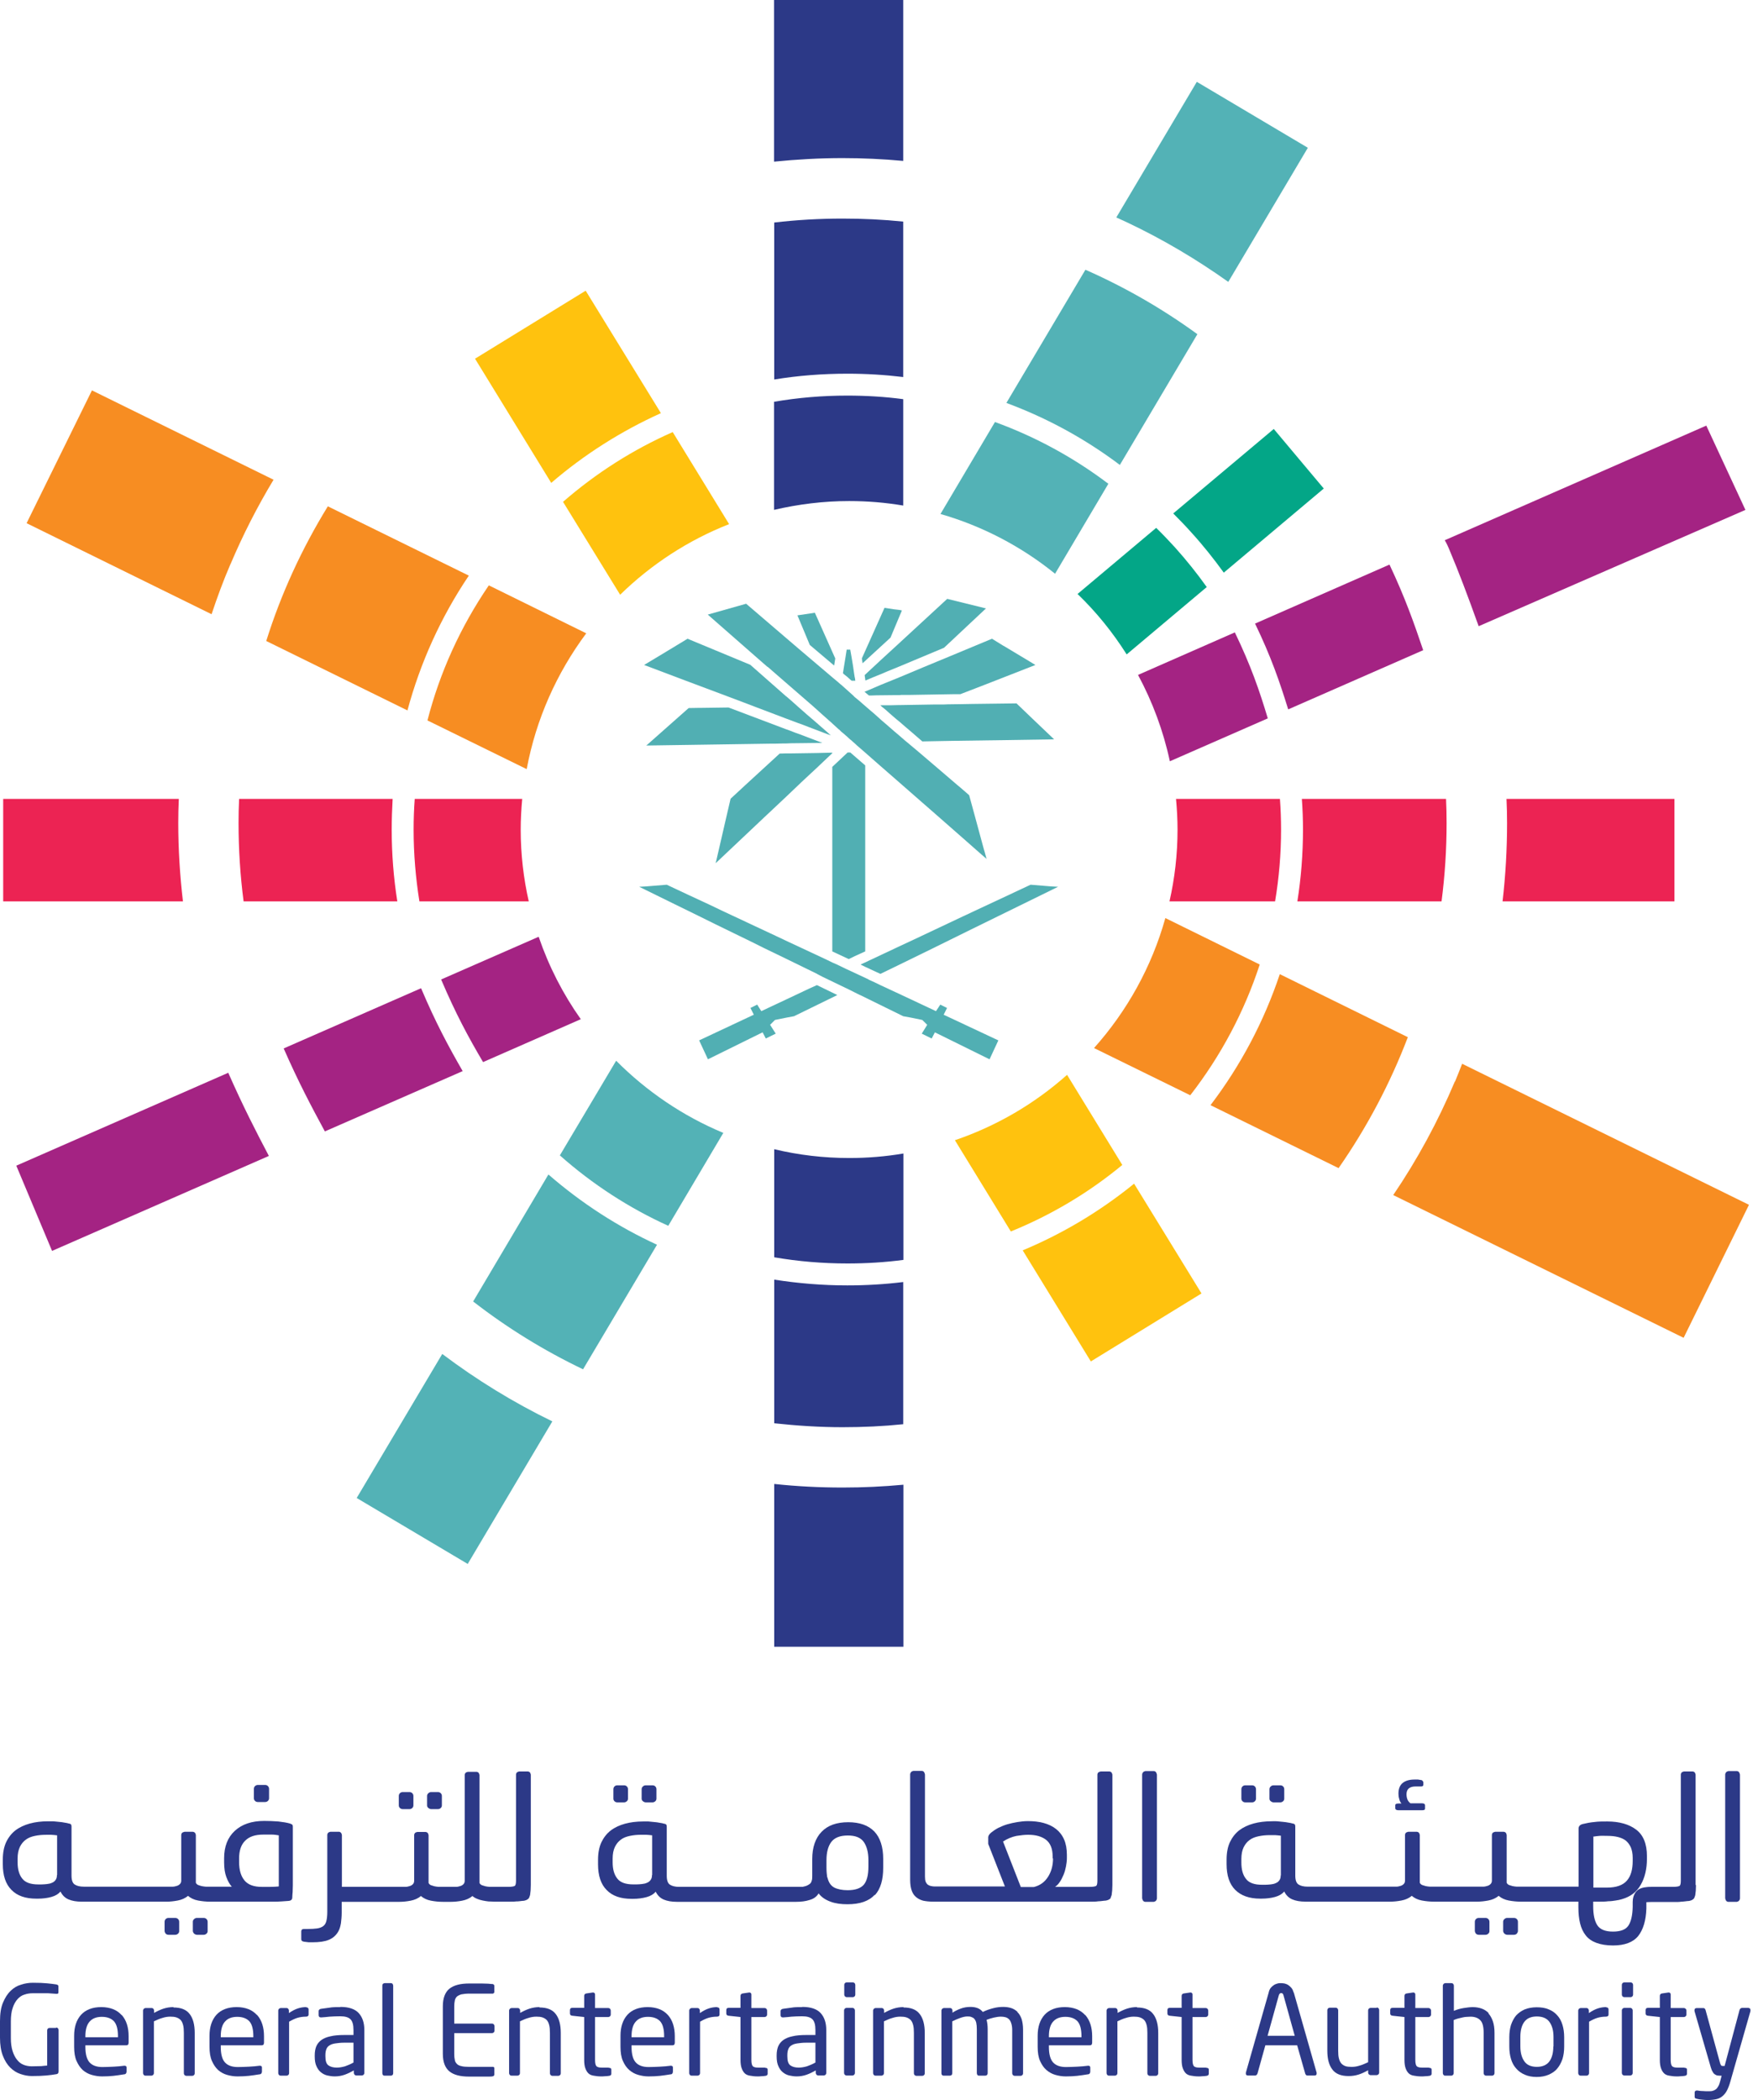 <svg width="134" height="160" viewBox="0 0 134 160" fill="none" xmlns="http://www.w3.org/2000/svg">
<g id="Group">
<g id="Group_2">
<path id="Vector" d="M76.097 79.266L71.929 77.311L72.186 76.797L71.672 76.54L71.344 77.039L68.547 75.726L67.106 75.056L66.663 74.841L66.221 74.642L66.192 74.613L64.694 73.914L64.565 73.857L64.237 73.7L63.795 73.486L63.438 73.329L62.91 73.072L59.913 71.673L59.128 71.302L58.7 71.102L55.075 69.404L54.061 68.919L52.491 68.191L51.093 67.534L50.822 67.406L49.252 67.534L48.724 67.563L51.193 68.776L53.176 69.747L54.532 70.417L57.287 71.759L58.172 72.201L59.913 73.043L62.282 74.199L62.296 74.214L62.71 74.428L63.152 74.642L64.694 75.384L65.122 75.598L65.55 75.812H65.564L68.79 77.396L68.847 77.425L69.475 77.539L70.302 77.71L70.674 78.081L70.26 78.752L71.016 79.123L71.259 78.652L75.426 80.707L76.097 79.266Z" fill="#51AFB3"/>
<path id="Vector_2" d="M66.15 50.164L67.877 48.58L68.547 46.981L68.747 46.51L68.547 46.468L68.162 46.425L67.42 46.311L65.693 50.164L65.75 50.535L66.15 50.164Z" fill="#51AFB3"/>
<path id="Vector_3" d="M65.165 72.842L65.95 72.486V69.788V67.762V67.533V67.419V66.049V63.366V62.081V60.155V59.213V58.314L64.809 57.329H64.609L63.439 58.428V58.927V61.553V62.081V64.522V67.276V67.533V68.561V68.918V69.845V72.086V72.486L64.695 73.071L65.165 72.842Z" fill="#51AFB3"/>
<path id="Vector_4" d="M58.257 62.267L58.456 62.081L59.912 60.712L61.082 59.598L62.367 58.4L63.437 57.386V57.343L62.281 57.372L60.326 57.401H59.912L59.427 57.415L56.83 59.798L55.688 60.854L55.402 62.081L54.589 65.607L54.546 65.764L54.674 65.65L58.257 62.267Z" fill="#51AFB3"/>
<path id="Vector_5" d="M68.518 49.023L67.833 49.651L67.148 50.279L65.906 51.435L65.963 51.849L66.606 51.578L67.105 51.378L67.605 51.164L68.547 50.779L71.957 49.352L75.154 46.355L72.2 45.627L68.547 48.995L68.518 49.023Z" fill="#51AFB3"/>
<path id="Vector_6" d="M71.388 50.42L70.388 50.834L68.547 51.605L67.177 52.162L66.678 52.376L66.178 52.59L65.893 52.704L66.064 52.847L66.235 52.989H66.421L66.835 52.975L68.134 52.961H68.547L68.704 52.947H69.261L72.715 52.889H73.2L74.827 52.262L78.923 50.663L76.597 49.264L76.468 49.193L75.612 48.665L72.386 50.007L71.388 50.42Z" fill="#51AFB3"/>
<path id="Vector_7" d="M63.581 50.708L63.666 50.166L62.111 46.684L60.783 46.883L61.725 49.138L63.581 50.708Z" fill="#51AFB3"/>
<path id="Vector_8" d="M77.481 53.59L74.084 53.633L73.342 53.647L72.257 53.662L71.886 53.676H71.158L68.547 53.719H68.447L67.876 53.733H67.305H67.105L67.205 53.833L67.505 54.075L67.79 54.332L68.318 54.789L68.547 54.975L68.647 55.06L68.975 55.346L69.56 55.845L70.302 56.487L72.571 56.445L76.596 56.388L80.349 56.33L78.522 54.589L77.481 53.59Z" fill="#51AFB3"/>
<path id="Vector_9" d="M58.813 56.658H59.127L59.698 56.644H59.912L60.269 56.629L62.681 56.601L60.997 55.959L60.597 55.816L60.197 55.659L59.912 55.559L55.531 53.903L53.433 53.932H53.276L52.491 53.946L49.265 56.801L55.045 56.715L58.813 56.658Z" fill="#51AFB3"/>
<path id="Vector_10" d="M55.66 53.132L56.645 53.503L57.616 53.874L59.913 54.745L60.827 55.087L61.226 55.23L61.626 55.387L63.053 55.929L63.324 56.029L63.11 55.83L62.097 54.945L61.812 54.702L61.512 54.445L60.813 53.831L60.384 53.446L59.956 53.075L59.913 53.047L57.188 50.649L52.407 48.665L50.922 49.564L49.096 50.663L52.235 51.848L55.66 53.132Z" fill="#51AFB3"/>
<path id="Vector_11" d="M64.608 51.591L64.636 51.62L64.793 51.762L64.893 51.848L64.922 51.862H64.936H65.193L65.165 51.648L65.15 51.605L65.122 51.434L65.079 51.149L65.022 50.749L64.908 50.064L64.808 49.493H64.537L64.451 50.05L64.337 50.749L64.251 51.291L64.323 51.363L64.608 51.591Z" fill="#51AFB3"/>
<path id="Vector_12" d="M58.486 50.779L59.385 51.563L59.913 52.02L61.098 53.048L61.526 53.419L61.954 53.79L62.082 53.904L62.368 54.161L62.653 54.418L63.424 55.103L63.453 55.131L63.938 55.574C63.938 55.574 63.938 55.574 63.952 55.574L64.138 55.759L64.28 55.873L64.609 56.159L64.666 56.216L64.808 56.344L64.851 56.373L64.965 56.473L64.994 56.501L65.079 56.573L65.251 56.73L65.308 56.787L65.508 56.958L65.936 57.329L66.992 58.257L68.547 59.613L70.146 61.011L70.474 61.297L70.931 61.696L71.388 62.096L73.357 63.823L74.799 65.093L75.198 65.436L75.07 64.965L74.97 64.622L74.285 62.096L73.871 60.583L73.229 60.026L72.957 59.798L71.473 58.528L70.017 57.286L69.575 56.915L69.133 56.544L68.976 56.416L68.533 56.031L68.162 55.717L67.834 55.431L67.506 55.146L67.22 54.903L66.935 54.646L66.649 54.389L66.364 54.147L66.064 53.89L65.95 53.79L65.75 53.618L65.508 53.404L65.351 53.276L65.108 53.076L65.079 53.033L64.794 52.777L64.666 52.662L64.509 52.52L64.38 52.406L64.252 52.291L64.109 52.163L64.066 52.134L63.838 51.934L63.495 51.649L62.453 50.764L61.797 50.208L61.141 49.651L60.855 49.408L59.956 48.638L56.873 45.998L53.948 46.825L57.63 50.051L58.529 50.836L58.486 50.779Z" fill="#51AFB3"/>
<path id="Vector_13" d="M62.267 75.054L61.697 75.311L59.913 76.153L58.029 77.038L57.715 76.539L57.201 76.796L57.458 77.309L53.291 79.265L53.961 80.706L58.129 78.651L58.371 79.122L59.128 78.751L58.7 78.08L59.071 77.709L59.913 77.538L60.526 77.424L60.583 77.395L63.823 75.811L62.267 75.054Z" fill="#51AFB3"/>
<path id="Vector_14" d="M67.106 74.199L68.547 73.5L71.031 72.287L74.013 70.817L80.65 67.563L80.122 67.534L78.552 67.406L78.281 67.534L73.428 69.804L69.618 71.602L68.547 72.101L65.936 73.329L65.593 73.486L65.936 73.657L67.106 74.199Z" fill="#51AFB3"/>
<path id="Vector_15" d="M39.819 60.87H31.612C31.555 61.641 31.527 62.426 31.527 63.211C31.527 65.066 31.684 66.893 31.969 68.677H40.304C39.904 66.921 39.69 65.08 39.69 63.211C39.69 62.426 39.733 61.641 39.804 60.87" fill="#EC2353"/>
<path id="Vector_16" d="M99.317 63.211C99.317 65.052 99.175 66.878 98.889 68.677H109.879C110.135 66.707 110.264 64.709 110.264 62.697C110.264 62.083 110.25 61.469 110.221 60.87H99.232C99.289 61.641 99.317 62.426 99.317 63.211Z" fill="#EC2353"/>
<path id="Vector_17" d="M18.225 60.87C18.197 61.484 18.183 62.083 18.183 62.697C18.183 64.709 18.311 66.707 18.568 68.677H30.285C30 66.878 29.857 65.052 29.857 63.211C29.857 62.426 29.885 61.641 29.928 60.87H18.225Z" fill="#EC2353"/>
<path id="Vector_18" d="M89.141 68.677H97.19C97.49 66.893 97.647 65.066 97.647 63.211C97.647 62.426 97.618 61.641 97.561 60.87H89.64C89.712 61.641 89.755 62.426 89.755 63.211C89.755 65.094 89.54 66.921 89.141 68.677Z" fill="#EC2353"/>
<path id="Vector_19" d="M127.632 68.677V60.87H114.83C114.858 61.484 114.873 62.083 114.873 62.697C114.873 64.709 114.759 66.693 114.53 68.677H127.646H127.632Z" fill="#EC2353"/>
<path id="Vector_20" d="M13.587 62.697C13.587 62.083 13.601 61.469 13.63 60.87H0.243V68.677H13.944C13.715 66.707 13.587 64.709 13.587 62.697Z" fill="#EC2353"/>
<path id="Vector_21" d="M31.055 54.132C32.04 50.478 33.609 47.01 35.736 43.856L24.989 38.576C23.006 41.801 21.422 45.241 20.294 48.837L31.041 54.118L31.055 54.132Z" fill="#F78D22"/>
<path id="Vector_22" d="M37.249 44.613C35.108 47.753 33.524 51.221 32.582 54.889L40.146 58.599C40.86 54.775 42.444 51.264 44.685 48.252L37.263 44.599L37.249 44.613Z" fill="#F78D22"/>
<path id="Vector_23" d="M97.548 74.226C96.35 77.808 94.58 81.162 92.268 84.202L102.03 88.998C104.199 85.886 105.969 82.532 107.31 79.022L97.563 74.226H97.548Z" fill="#F78D22"/>
<path id="Vector_24" d="M110.891 82.403C109.607 85.442 108.037 88.34 106.196 91.051L128.331 101.926L133.312 91.793L111.448 81.047C111.277 81.503 111.091 81.946 110.906 82.403" fill="#F78D22"/>
<path id="Vector_25" d="M17.569 42.987C18.511 40.761 19.61 38.606 20.851 36.55L7.008 29.743L2.027 39.861L16.127 46.797C16.555 45.513 17.026 44.229 17.569 42.973" fill="#F78D22"/>
<path id="Vector_26" d="M90.725 83.447C93.066 80.436 94.85 77.067 96.02 73.485L88.827 69.946C87.785 73.671 85.901 77.039 83.39 79.85L90.725 83.447Z" fill="#F78D22"/>
<path id="Vector_27" d="M77.953 95.263L83.147 103.726L91.582 98.546L86.444 90.182C83.847 92.294 80.993 93.993 77.953 95.263Z" fill="#FFC20E"/>
<path id="Vector_28" d="M77.054 93.822C80.108 92.581 82.976 90.882 85.545 88.756L81.335 81.891C78.866 84.089 75.969 85.787 72.786 86.872L77.039 93.808L77.054 93.822Z" fill="#FFC20E"/>
<path id="Vector_29" d="M50.38 31.482L44.642 22.148L36.208 27.329L42.016 36.791C44.557 34.607 47.368 32.837 50.365 31.482" fill="#FFC20E"/>
<path id="Vector_30" d="M51.265 32.925C48.253 34.253 45.442 36.037 42.916 38.234L47.269 45.313C49.638 43.001 52.449 41.16 55.575 39.933L51.279 32.925H51.265Z" fill="#FFC20E"/>
<path id="Vector_31" d="M59.013 113.076V125.464H68.86V113.119C67.333 113.261 65.792 113.333 64.236 113.333C62.481 113.333 60.74 113.247 59.027 113.062" fill="#2C3987"/>
<path id="Vector_32" d="M68.847 38.518V30.412C67.448 30.226 66.021 30.14 64.58 30.14C62.696 30.14 60.826 30.297 58.999 30.611V38.846C60.84 38.418 62.753 38.175 64.722 38.175C66.121 38.175 67.505 38.289 68.847 38.518Z" fill="#2C3987"/>
<path id="Vector_33" d="M59.014 97.491V108.437C60.741 108.623 62.468 108.737 64.223 108.737C65.778 108.737 67.32 108.666 68.847 108.509V97.676C67.448 97.848 66.021 97.933 64.58 97.933C62.696 97.933 60.826 97.776 58.999 97.491" fill="#2C3987"/>
<path id="Vector_34" d="M59.013 87.556V95.791C60.84 96.105 62.709 96.262 64.593 96.262C66.034 96.262 67.447 96.176 68.86 95.99V87.884C67.519 88.112 66.149 88.227 64.736 88.227C62.766 88.227 60.854 87.998 59.013 87.556Z" fill="#2C3987"/>
<path id="Vector_35" d="M68.846 28.728V16.883C67.319 16.726 65.778 16.654 64.222 16.654C62.467 16.654 60.725 16.754 59.013 16.954V28.914C60.84 28.614 62.709 28.471 64.593 28.471C66.034 28.471 67.447 28.557 68.86 28.728" fill="#2C3987"/>
<path id="Vector_36" d="M68.847 12.259V0H58.999V12.316C60.726 12.145 62.468 12.045 64.209 12.045C65.764 12.045 67.306 12.117 68.833 12.259" fill="#2C3987"/>
<path id="Vector_37" d="M84.488 36.863C81.848 34.864 78.936 33.28 75.839 32.153L71.686 39.16C74.912 40.088 77.88 41.658 80.421 43.713L84.488 36.848V36.863Z" fill="#53B2B6"/>
<path id="Vector_38" d="M46.97 80.806L42.674 88.027C45.171 90.239 47.954 92.037 50.937 93.393L55.133 86.314C52.05 85.03 49.282 83.146 46.955 80.806" fill="#53B2B6"/>
<path id="Vector_39" d="M36.065 99.158C38.676 101.185 41.488 102.912 44.442 104.325L50.079 94.834C47.097 93.464 44.314 91.665 41.802 89.482L36.065 99.158Z" fill="#53B2B6"/>
<path id="Vector_40" d="M93.623 21.477L99.688 11.259L91.225 6.235L85.088 16.568C85.374 16.696 85.645 16.825 85.93 16.953C88.642 18.238 91.196 19.751 93.623 21.477Z" fill="#53B2B6"/>
<path id="Vector_41" d="M27.188 114.13L35.651 119.154L42.101 108.293C39.133 106.852 36.321 105.125 33.71 103.156L27.188 114.13Z" fill="#53B2B6"/>
<path id="Vector_42" d="M91.268 25.461C88.599 23.52 85.745 21.879 82.733 20.552L76.71 30.699C79.793 31.84 82.705 33.425 85.359 35.423L91.268 25.461Z" fill="#53B2B6"/>
<path id="Vector_43" d="M85.888 49.851L91.982 44.727C91.24 43.685 90.44 42.686 89.57 41.716C89.099 41.202 88.628 40.703 88.128 40.217L82.134 45.255C83.561 46.625 84.817 48.181 85.873 49.851" fill="#03A687"/>
<path id="Vector_44" d="M89.427 39.119C89.898 39.59 90.369 40.075 90.826 40.589C91.711 41.559 92.524 42.587 93.281 43.629L100.902 37.221L97.091 32.682L89.427 39.119Z" fill="#03A687"/>
<path id="Vector_45" d="M98.19 54.047L108.48 49.537C107.766 47.425 107.095 45.527 105.911 43.015L95.664 47.51C96.877 50.022 97.533 51.92 98.19 54.047Z" fill="#A42383"/>
<path id="Vector_46" d="M33.624 74.625C34.737 77.237 35.693 79.007 36.821 80.919L44.27 77.651C42.914 75.739 41.83 73.626 41.059 71.371L33.624 74.625Z" fill="#A42383"/>
<path id="Vector_47" d="M96.635 54.732C95.992 52.591 95.336 50.693 94.123 48.181L86.744 51.421C87.843 53.462 88.671 55.674 89.17 58L96.635 54.732Z" fill="#A42383"/>
<path id="Vector_48" d="M1.242 88.811L3.968 95.305L20.494 88.069C19.467 86.114 18.554 84.344 17.398 81.733L1.242 88.811Z" fill="#A42383"/>
<path id="Vector_49" d="M112.704 47.712L133.041 38.849L130.059 32.427L110.121 41.161C110.207 41.275 110.392 41.661 110.549 42.06C111.163 43.516 111.834 45.271 112.704 47.698" fill="#A42383"/>
<path id="Vector_50" d="M32.084 75.297L21.623 79.879C22.764 82.476 23.706 84.246 24.762 86.201L35.266 81.606C34.167 79.693 33.211 77.924 32.098 75.297" fill="#A42383"/>
</g>
<g id="Group_3">
<path id="Vector_51" d="M4.267 154.504H3.768C3.768 154.504 3.682 154.518 3.639 154.561C3.611 154.603 3.596 154.646 3.596 154.689V157.372C3.482 157.372 3.325 157.401 3.14 157.415C2.94 157.415 2.712 157.429 2.412 157.429C2.198 157.429 1.984 157.386 1.798 157.315C1.613 157.244 1.441 157.115 1.299 156.93C1.156 156.758 1.042 156.53 0.956 156.259C0.871 155.988 0.828 155.66 0.828 155.274V154.018C0.828 153.604 0.871 153.248 0.97 152.976C1.056 152.705 1.185 152.477 1.342 152.306C1.499 152.134 1.67 152.02 1.87 151.963C2.069 151.892 2.283 151.863 2.498 151.863C2.697 151.863 2.883 151.863 3.04 151.863C3.197 151.863 3.354 151.863 3.482 151.863C3.625 151.863 3.753 151.863 3.882 151.878C4.01 151.892 4.139 151.892 4.282 151.906H4.324C4.41 151.906 4.453 151.878 4.453 151.806V151.335C4.453 151.335 4.438 151.25 4.41 151.235C4.381 151.221 4.339 151.207 4.296 151.192C4.11 151.164 3.882 151.135 3.596 151.107C3.311 151.078 2.954 151.064 2.512 151.064C2.212 151.064 1.912 151.107 1.613 151.207C1.313 151.292 1.042 151.449 0.813 151.678C0.571 151.906 0.385 152.206 0.228 152.577C0.071 152.948 0 153.419 0 153.99V155.246C0 155.788 0.071 156.245 0.214 156.616C0.357 156.987 0.542 157.287 0.771 157.515C0.999 157.743 1.256 157.914 1.556 158.014C1.841 158.114 2.141 158.171 2.426 158.171C2.869 158.171 3.24 158.157 3.525 158.129C3.811 158.1 4.067 158.071 4.296 158.029C4.41 158.014 4.467 157.943 4.467 157.815V154.661C4.467 154.661 4.453 154.561 4.41 154.532C4.381 154.489 4.339 154.475 4.282 154.475" fill="#2C3987"/>
<path id="Vector_52" d="M9.262 153.517C9.091 153.332 8.877 153.175 8.62 153.075C8.363 152.975 8.063 152.918 7.721 152.918C7.05 152.918 6.536 153.118 6.179 153.503C5.823 153.903 5.651 154.431 5.651 155.102V155.944C5.651 156.386 5.708 156.743 5.837 157.028C5.965 157.314 6.122 157.542 6.308 157.713C6.508 157.885 6.736 158.013 6.993 158.084C7.25 158.156 7.507 158.199 7.778 158.199C8.092 158.199 8.391 158.184 8.648 158.156C8.92 158.127 9.176 158.084 9.448 158.042C9.519 158.042 9.576 158.013 9.605 157.97C9.633 157.927 9.647 157.885 9.647 157.827V157.514C9.647 157.514 9.633 157.428 9.605 157.414C9.576 157.399 9.533 157.385 9.505 157.385H9.462C9.248 157.414 8.977 157.442 8.677 157.456C8.363 157.471 8.077 157.485 7.806 157.485C7.378 157.485 7.05 157.371 6.836 157.142C6.622 156.914 6.508 156.514 6.508 155.958V155.829H9.633C9.747 155.829 9.804 155.758 9.804 155.63V155.13C9.804 154.802 9.762 154.502 9.676 154.231C9.59 153.96 9.462 153.731 9.291 153.532M8.991 155.216H6.508V155.13C6.508 154.631 6.622 154.245 6.836 154.017C7.05 153.774 7.364 153.66 7.764 153.66C8.163 153.66 8.477 153.774 8.691 154.003C8.891 154.231 8.991 154.602 8.991 155.144V155.23V155.216Z" fill="#2C3987"/>
<path id="Vector_53" d="M13.229 152.918C12.944 152.918 12.701 152.961 12.473 153.032C12.245 153.104 12.002 153.218 11.745 153.36V153.175C11.745 153.175 11.731 153.075 11.688 153.046C11.659 153.004 11.617 152.989 11.559 152.989H11.089C11.089 152.989 11.003 153.004 10.96 153.046C10.932 153.089 10.903 153.132 10.903 153.175V157.956C10.903 157.956 10.917 158.056 10.96 158.084C10.989 158.127 11.031 158.141 11.089 158.141H11.545C11.545 158.141 11.645 158.127 11.674 158.084C11.716 158.042 11.731 157.999 11.731 157.956V154.003C11.945 153.903 12.159 153.803 12.373 153.746C12.587 153.674 12.787 153.646 12.987 153.646C13.158 153.646 13.315 153.66 13.443 153.703C13.572 153.746 13.686 153.817 13.772 153.903C13.857 154.003 13.914 154.117 13.957 154.288C14 154.445 14.014 154.645 14.014 154.887V157.97C14.014 157.97 14.028 158.07 14.071 158.099C14.114 158.141 14.157 158.156 14.2 158.156H14.656C14.656 158.156 14.756 158.141 14.785 158.099C14.828 158.056 14.842 158.013 14.842 157.97V154.887C14.842 154.26 14.714 153.774 14.457 153.446C14.2 153.104 13.786 152.947 13.215 152.947" fill="#2C3987"/>
<path id="Vector_54" d="M19.581 153.517C19.41 153.332 19.196 153.175 18.939 153.075C18.682 152.975 18.382 152.918 18.04 152.918C17.369 152.918 16.855 153.118 16.498 153.503C16.142 153.903 15.97 154.431 15.97 155.102V155.944C15.97 156.386 16.027 156.743 16.156 157.028C16.284 157.314 16.441 157.542 16.627 157.713C16.827 157.885 17.055 158.013 17.312 158.084C17.569 158.156 17.826 158.199 18.097 158.199C18.411 158.199 18.711 158.184 18.967 158.156C19.239 158.127 19.495 158.084 19.767 158.042C19.838 158.042 19.895 158.013 19.924 157.97C19.952 157.927 19.966 157.885 19.966 157.827V157.514C19.966 157.514 19.952 157.428 19.924 157.414C19.895 157.399 19.852 157.385 19.824 157.385H19.781C19.567 157.414 19.296 157.442 18.996 157.456C18.682 157.471 18.397 157.485 18.125 157.485C17.697 157.485 17.369 157.371 17.155 157.142C16.941 156.914 16.827 156.514 16.827 155.958V155.829H19.952C20.066 155.829 20.123 155.758 20.123 155.63V155.13C20.123 154.802 20.081 154.502 19.995 154.231C19.909 153.96 19.781 153.731 19.61 153.532M19.31 155.216H16.827V155.13C16.827 154.631 16.941 154.245 17.155 154.017C17.369 153.774 17.683 153.66 18.083 153.66C18.482 153.66 18.796 153.774 19.01 154.003C19.21 154.231 19.31 154.602 19.31 155.144V155.23V155.216Z" fill="#2C3987"/>
<path id="Vector_55" d="M23.349 152.918C23.135 152.918 22.921 152.947 22.707 153.018C22.493 153.089 22.265 153.203 22.022 153.375V153.175C22.022 153.175 22.008 153.075 21.965 153.046C21.937 153.004 21.894 152.989 21.837 152.989H21.394C21.394 152.989 21.309 153.004 21.266 153.046C21.237 153.089 21.209 153.132 21.209 153.175V157.956C21.209 157.956 21.223 158.056 21.266 158.084C21.294 158.127 21.337 158.141 21.394 158.141H21.851C21.851 158.141 21.951 158.127 21.979 158.084C22.022 158.042 22.036 157.999 22.036 157.956V154.031C22.279 153.889 22.493 153.789 22.693 153.731C22.893 153.674 23.107 153.646 23.321 153.646C23.449 153.646 23.521 153.589 23.521 153.489V153.104C23.521 152.989 23.449 152.932 23.321 152.932" fill="#2C3987"/>
<path id="Vector_56" d="M25.945 152.918C25.631 152.918 25.345 152.918 25.117 152.961C24.889 152.989 24.675 153.018 24.489 153.046C24.361 153.061 24.289 153.132 24.289 153.218V153.546C24.289 153.546 24.303 153.646 24.346 153.674C24.375 153.689 24.418 153.703 24.461 153.703H24.503C24.689 153.689 24.903 153.674 25.131 153.646C25.36 153.631 25.631 153.617 25.93 153.617C26.302 153.617 26.558 153.689 26.715 153.846C26.872 154.003 26.944 154.274 26.944 154.673V155.044H26.244C25.831 155.044 25.474 155.073 25.188 155.144C24.903 155.201 24.675 155.301 24.489 155.43C24.318 155.558 24.189 155.715 24.104 155.915C24.032 156.1 23.99 156.329 23.99 156.571V156.686C23.99 156.985 24.032 157.228 24.118 157.413C24.204 157.613 24.318 157.77 24.461 157.884C24.603 157.999 24.76 158.084 24.946 158.127C25.131 158.17 25.317 158.198 25.517 158.198C25.773 158.198 26.03 158.156 26.273 158.07C26.516 157.984 26.744 157.87 26.972 157.742V157.942C26.972 157.942 26.987 158.041 27.029 158.07C27.072 158.113 27.115 158.127 27.158 158.127H27.586C27.586 158.127 27.686 158.113 27.715 158.07C27.757 158.027 27.772 157.984 27.772 157.942V154.673C27.772 154.117 27.629 153.689 27.343 153.375C27.058 153.061 26.587 152.904 25.945 152.904M26.944 157.142C26.715 157.271 26.501 157.356 26.302 157.428C26.102 157.485 25.888 157.528 25.674 157.528C25.402 157.528 25.188 157.471 25.031 157.356C24.874 157.242 24.803 157.014 24.803 156.671V156.557C24.803 156.386 24.832 156.243 24.874 156.129C24.917 156.015 24.989 155.915 25.103 155.844C25.203 155.772 25.36 155.715 25.545 155.687C25.731 155.658 25.973 155.63 26.244 155.63H26.944V157.142Z" fill="#2C3987"/>
<path id="Vector_57" d="M29.799 151.093H29.314C29.314 151.093 29.228 151.107 29.185 151.15C29.157 151.179 29.142 151.221 29.142 151.278V157.958C29.142 157.958 29.157 158.057 29.185 158.086C29.214 158.129 29.257 158.143 29.314 158.143H29.799C29.799 158.143 29.884 158.129 29.927 158.086C29.956 158.043 29.97 158 29.97 157.958V151.278C29.97 151.278 29.956 151.193 29.927 151.15C29.899 151.121 29.856 151.093 29.799 151.093Z" fill="#2C3987"/>
<path id="Vector_58" d="M37.578 151.163C37.478 151.163 37.35 151.148 37.207 151.134C37.05 151.134 36.893 151.12 36.736 151.12C36.565 151.12 36.394 151.12 36.222 151.12C36.051 151.12 35.894 151.12 35.752 151.12C35.095 151.12 34.596 151.248 34.253 151.519C33.925 151.791 33.754 152.233 33.754 152.861V156.472C33.754 157.1 33.925 157.542 34.253 157.813C34.581 158.084 35.081 158.213 35.752 158.213H36.222C36.394 158.213 36.565 158.213 36.736 158.213C36.908 158.213 37.065 158.213 37.221 158.213C37.379 158.213 37.493 158.213 37.578 158.184C37.607 158.184 37.635 158.156 37.65 158.141C37.664 158.113 37.678 158.084 37.678 158.056V157.585C37.678 157.513 37.65 157.471 37.578 157.471H35.766C35.523 157.471 35.309 157.456 35.166 157.414C35.024 157.385 34.895 157.328 34.824 157.242C34.738 157.157 34.681 157.057 34.667 156.943C34.638 156.814 34.624 156.671 34.624 156.486V154.902H37.507C37.507 154.902 37.607 154.887 37.635 154.845C37.678 154.802 37.693 154.759 37.693 154.716V154.359C37.693 154.359 37.678 154.274 37.635 154.231C37.593 154.188 37.55 154.174 37.507 154.174H34.624V152.875C34.624 152.704 34.638 152.547 34.667 152.418C34.695 152.29 34.752 152.19 34.824 152.119C34.91 152.047 35.024 151.99 35.166 151.947C35.323 151.919 35.523 151.89 35.766 151.89H37.578C37.578 151.89 37.678 151.848 37.678 151.776V151.305C37.678 151.305 37.678 151.248 37.65 151.22C37.635 151.191 37.607 151.177 37.578 151.177" fill="#2C3987"/>
<path id="Vector_59" d="M41.132 152.918C40.846 152.918 40.604 152.961 40.375 153.032C40.147 153.104 39.904 153.218 39.647 153.36V153.175C39.647 153.175 39.633 153.075 39.59 153.046C39.562 153.004 39.519 152.989 39.462 152.989H38.991C38.991 152.989 38.905 153.004 38.862 153.046C38.834 153.089 38.805 153.132 38.805 153.175V157.956C38.805 157.956 38.82 158.056 38.862 158.084C38.891 158.127 38.934 158.141 38.991 158.141H39.448C39.448 158.141 39.547 158.127 39.576 158.084C39.619 158.042 39.633 157.999 39.633 157.956V154.003C39.847 153.903 40.061 153.803 40.275 153.746C40.489 153.674 40.689 153.646 40.889 153.646C41.06 153.646 41.217 153.66 41.346 153.703C41.474 153.746 41.588 153.817 41.674 153.903C41.76 154.003 41.817 154.117 41.859 154.288C41.902 154.445 41.917 154.645 41.917 154.887V157.97C41.917 157.97 41.931 158.07 41.974 158.099C42.017 158.141 42.059 158.156 42.102 158.156H42.559C42.559 158.156 42.659 158.141 42.687 158.099C42.73 158.056 42.744 158.013 42.744 157.97V154.887C42.744 154.26 42.616 153.774 42.359 153.446C42.102 153.104 41.688 152.947 41.117 152.947" fill="#2C3987"/>
<path id="Vector_60" d="M46.398 157.529H45.869C45.684 157.529 45.556 157.5 45.47 157.429C45.398 157.357 45.356 157.2 45.356 156.943V153.675H46.369C46.369 153.675 46.469 153.661 46.497 153.618C46.54 153.575 46.554 153.533 46.554 153.49V153.176C46.554 153.176 46.54 153.076 46.497 153.047C46.455 153.004 46.412 152.99 46.369 152.99H45.356V151.963C45.356 151.963 45.356 151.877 45.313 151.848C45.284 151.82 45.256 151.806 45.213 151.806H45.184L44.699 151.877C44.585 151.891 44.528 151.963 44.528 152.063V152.976H43.614C43.5 152.976 43.443 153.033 43.443 153.147V153.404C43.443 153.504 43.5 153.561 43.614 153.575L44.528 153.675V156.943C44.528 157.2 44.556 157.414 44.614 157.571C44.671 157.728 44.742 157.857 44.842 157.957C44.942 158.057 45.07 158.114 45.242 158.142C45.413 158.171 45.584 158.199 45.812 158.199C45.898 158.199 45.998 158.199 46.112 158.185C46.226 158.185 46.326 158.171 46.426 158.156C46.54 158.142 46.597 158.085 46.597 158V157.671C46.597 157.586 46.526 157.543 46.398 157.543" fill="#2C3987"/>
<path id="Vector_61" d="M50.907 153.517C50.736 153.332 50.522 153.175 50.265 153.075C50.008 152.975 49.708 152.918 49.366 152.918C48.695 152.918 48.181 153.118 47.824 153.503C47.468 153.903 47.296 154.431 47.296 155.102V155.944C47.296 156.386 47.353 156.743 47.482 157.028C47.61 157.314 47.767 157.542 47.967 157.713C48.167 157.885 48.395 158.013 48.652 158.084C48.909 158.156 49.166 158.199 49.437 158.199C49.751 158.199 50.051 158.184 50.308 158.156C50.579 158.127 50.836 158.084 51.107 158.042C51.178 158.042 51.235 158.013 51.249 157.97C51.278 157.942 51.292 157.885 51.292 157.827V157.514C51.292 157.514 51.278 157.428 51.249 157.414C51.221 157.399 51.178 157.385 51.15 157.385H51.107C50.893 157.414 50.622 157.442 50.308 157.456C49.994 157.471 49.708 157.485 49.437 157.485C49.009 157.485 48.681 157.371 48.467 157.142C48.252 156.914 48.138 156.514 48.138 155.958V155.829H51.264C51.378 155.829 51.435 155.758 51.435 155.63V155.13C51.435 154.802 51.392 154.502 51.307 154.231C51.221 153.96 51.093 153.731 50.921 153.532M50.622 155.216H48.138V155.13C48.138 154.631 48.252 154.245 48.467 154.017C48.681 153.774 48.995 153.66 49.394 153.66C49.794 153.66 50.108 153.774 50.322 154.003C50.522 154.231 50.622 154.602 50.622 155.144V155.23V155.216Z" fill="#2C3987"/>
<path id="Vector_62" d="M54.674 152.918C54.46 152.918 54.246 152.947 54.032 153.018C53.818 153.089 53.59 153.203 53.347 153.375V153.175C53.347 153.175 53.333 153.075 53.29 153.046C53.261 153.004 53.219 152.989 53.161 152.989H52.719C52.719 152.989 52.633 153.004 52.591 153.046C52.562 153.089 52.534 153.132 52.534 153.175V157.956C52.534 157.956 52.548 158.056 52.591 158.084C52.619 158.127 52.662 158.141 52.719 158.141H53.176C53.176 158.141 53.276 158.127 53.304 158.084C53.347 158.042 53.361 157.999 53.361 157.956V154.031C53.604 153.889 53.818 153.789 54.018 153.731C54.218 153.674 54.432 153.646 54.646 153.646C54.774 153.646 54.846 153.589 54.846 153.489V153.104C54.846 152.989 54.774 152.932 54.646 152.932" fill="#2C3987"/>
<path id="Vector_63" d="M58.314 157.529H57.786C57.6 157.529 57.472 157.5 57.386 157.429C57.315 157.357 57.272 157.2 57.272 156.943V153.675H58.285C58.285 153.675 58.385 153.661 58.414 153.618C58.457 153.575 58.471 153.533 58.471 153.49V153.176C58.471 153.176 58.457 153.076 58.414 153.047C58.371 153.004 58.328 152.99 58.285 152.99H57.272V151.963C57.272 151.963 57.272 151.877 57.229 151.848C57.201 151.82 57.172 151.806 57.129 151.806H57.101L56.616 151.877C56.502 151.891 56.444 151.963 56.444 152.063V152.976H55.531C55.417 152.976 55.36 153.033 55.36 153.147V153.404C55.36 153.504 55.417 153.561 55.531 153.575L56.444 153.675V156.943C56.444 157.2 56.473 157.414 56.53 157.571C56.587 157.728 56.658 157.857 56.758 157.957C56.858 158.057 56.987 158.114 57.158 158.142C57.329 158.171 57.501 158.199 57.729 158.199C57.815 158.199 57.914 158.199 58.029 158.185C58.143 158.185 58.243 158.171 58.343 158.156C58.457 158.142 58.514 158.085 58.514 158V157.671C58.514 157.586 58.442 157.543 58.314 157.543" fill="#2C3987"/>
<path id="Vector_64" d="M61.14 152.918C60.826 152.918 60.555 152.918 60.327 152.961C60.099 152.989 59.884 153.018 59.699 153.046C59.571 153.061 59.499 153.132 59.499 153.218V153.546C59.499 153.546 59.513 153.646 59.556 153.674C59.585 153.689 59.627 153.703 59.67 153.703H59.713C59.899 153.689 60.113 153.674 60.341 153.646C60.569 153.631 60.841 153.617 61.14 153.617C61.511 153.617 61.768 153.689 61.925 153.846C62.082 154.003 62.154 154.274 62.154 154.673V155.044H61.454C61.04 155.044 60.684 155.073 60.398 155.144C60.113 155.201 59.884 155.301 59.699 155.43C59.528 155.558 59.399 155.715 59.313 155.915C59.242 156.1 59.199 156.329 59.199 156.571V156.686C59.199 156.985 59.242 157.228 59.328 157.413C59.413 157.613 59.528 157.77 59.67 157.884C59.813 157.999 59.97 158.084 60.156 158.127C60.341 158.17 60.527 158.198 60.727 158.198C60.983 158.198 61.24 158.156 61.483 158.07C61.725 157.984 61.954 157.87 62.182 157.742V157.942C62.182 157.942 62.196 158.041 62.239 158.07C62.282 158.113 62.325 158.127 62.368 158.127H62.796C62.796 158.127 62.896 158.113 62.924 158.07C62.967 158.027 62.981 157.984 62.981 157.942V154.673C62.981 154.117 62.839 153.689 62.553 153.375C62.268 153.061 61.797 152.904 61.155 152.904M62.154 157.142C61.925 157.271 61.711 157.356 61.511 157.428C61.312 157.485 61.097 157.528 60.883 157.528C60.612 157.528 60.398 157.471 60.241 157.356C60.084 157.242 60.013 157.014 60.013 156.671V156.557C60.013 156.386 60.041 156.243 60.084 156.129C60.127 156.015 60.198 155.915 60.313 155.844C60.413 155.772 60.569 155.715 60.755 155.687C60.941 155.658 61.183 155.63 61.454 155.63H62.154V157.142Z" fill="#2C3987"/>
<path id="Vector_65" d="M64.979 152.978H64.522C64.522 152.978 64.422 152.992 64.394 153.035C64.351 153.078 64.337 153.12 64.337 153.163V157.944C64.337 157.944 64.351 158.044 64.394 158.073C64.437 158.116 64.48 158.13 64.522 158.13H64.979C64.979 158.13 65.079 158.116 65.107 158.073C65.15 158.03 65.165 157.987 65.165 157.944V153.163C65.165 153.163 65.15 153.063 65.107 153.035C65.065 152.992 65.022 152.978 64.979 152.978Z" fill="#2C3987"/>
<path id="Vector_66" d="M65.008 151.033H64.537C64.537 151.033 64.437 151.048 64.408 151.09C64.365 151.133 64.351 151.176 64.351 151.219V151.975C64.351 151.975 64.365 152.075 64.408 152.104C64.451 152.146 64.494 152.161 64.537 152.161H65.008C65.008 152.161 65.108 152.146 65.136 152.104C65.179 152.061 65.193 152.018 65.193 151.975V151.219C65.193 151.219 65.179 151.119 65.136 151.09C65.093 151.048 65.05 151.033 65.008 151.033Z" fill="#2C3987"/>
<path id="Vector_67" d="M68.875 152.918C68.59 152.918 68.347 152.961 68.119 153.032C67.891 153.104 67.648 153.218 67.391 153.36V153.175C67.391 153.175 67.377 153.075 67.334 153.046C67.305 153.004 67.263 152.989 67.206 152.989H66.735C66.735 152.989 66.649 153.004 66.606 153.046C66.578 153.089 66.549 153.132 66.549 153.175V157.956C66.549 157.956 66.563 158.056 66.606 158.084C66.635 158.127 66.678 158.141 66.735 158.141H67.191C67.191 158.141 67.291 158.127 67.32 158.084C67.363 158.042 67.377 157.999 67.377 157.956V154.003C67.591 153.903 67.805 153.803 68.019 153.746C68.233 153.674 68.433 153.646 68.633 153.646C68.804 153.646 68.961 153.66 69.09 153.703C69.218 153.746 69.332 153.817 69.418 153.903C69.503 154.003 69.56 154.117 69.603 154.288C69.646 154.445 69.66 154.645 69.66 154.887V157.97C69.66 157.97 69.675 158.07 69.717 158.099C69.76 158.141 69.803 158.156 69.846 158.156H70.303C70.303 158.156 70.403 158.141 70.431 158.099C70.474 158.056 70.488 158.013 70.488 157.97V154.887C70.488 154.26 70.36 153.774 70.103 153.446C69.846 153.104 69.432 152.947 68.861 152.947" fill="#2C3987"/>
<path id="Vector_68" d="M77.553 153.275C77.41 153.146 77.253 153.046 77.068 152.989C76.882 152.932 76.682 152.904 76.468 152.904C76.226 152.904 75.969 152.932 75.698 153.003C75.426 153.075 75.169 153.16 74.913 153.289C74.799 153.146 74.656 153.046 74.499 152.989C74.342 152.932 74.171 152.904 73.971 152.904C73.714 152.904 73.457 152.946 73.229 153.032C73 153.118 72.786 153.218 72.601 153.346V153.175C72.601 153.175 72.586 153.075 72.544 153.046C72.515 153.004 72.472 152.989 72.415 152.989H71.944C71.944 152.989 71.859 153.004 71.816 153.046C71.787 153.089 71.759 153.132 71.759 153.175V157.956C71.759 157.956 71.759 158.056 71.801 158.084C71.83 158.127 71.873 158.141 71.916 158.141H72.415C72.415 158.141 72.501 158.127 72.544 158.084C72.572 158.041 72.586 157.999 72.586 157.956V154.003C72.786 153.903 72.986 153.817 73.186 153.746C73.386 153.674 73.571 153.631 73.728 153.631C73.842 153.631 73.956 153.631 74.042 153.674C74.128 153.703 74.213 153.746 74.27 153.817C74.328 153.888 74.385 153.988 74.413 154.117C74.442 154.245 74.456 154.416 74.456 154.616V157.956C74.456 157.956 74.47 158.056 74.499 158.084C74.527 158.127 74.57 158.141 74.613 158.141H75.112C75.112 158.141 75.198 158.127 75.241 158.084C75.269 158.041 75.284 157.999 75.284 157.956V154.616C75.284 154.331 75.255 154.088 75.198 153.888C75.384 153.817 75.569 153.76 75.755 153.717C75.94 153.674 76.126 153.646 76.297 153.646C76.411 153.646 76.525 153.66 76.639 153.688C76.739 153.717 76.839 153.774 76.911 153.846C76.982 153.917 77.039 154.017 77.082 154.159C77.125 154.288 77.153 154.459 77.153 154.645V157.97C77.153 157.97 77.168 158.07 77.21 158.098C77.253 158.141 77.296 158.156 77.339 158.156H77.796C77.796 158.156 77.895 158.141 77.924 158.098C77.967 158.056 77.981 158.013 77.981 157.97V154.645C77.981 154.317 77.938 154.045 77.867 153.817C77.781 153.589 77.681 153.417 77.539 153.289" fill="#2C3987"/>
<path id="Vector_69" d="M82.705 153.517C82.533 153.332 82.319 153.175 82.062 153.075C81.805 152.975 81.506 152.918 81.163 152.918C80.493 152.918 79.979 153.118 79.622 153.503C79.265 153.903 79.094 154.431 79.094 155.102V155.944C79.094 156.386 79.151 156.743 79.279 157.028C79.408 157.314 79.565 157.542 79.765 157.713C79.965 157.885 80.193 158.013 80.45 158.084C80.707 158.156 80.963 158.199 81.235 158.199C81.549 158.199 81.848 158.184 82.105 158.156C82.376 158.127 82.633 158.084 82.904 158.042C82.976 158.042 83.033 158.013 83.061 157.97C83.09 157.942 83.104 157.885 83.104 157.827V157.514C83.104 157.514 83.09 157.428 83.061 157.414C83.033 157.399 82.99 157.385 82.962 157.385H82.919C82.705 157.414 82.433 157.442 82.12 157.456C81.805 157.471 81.52 157.485 81.249 157.485C80.821 157.485 80.493 157.371 80.278 157.142C80.064 156.914 79.95 156.514 79.95 155.958V155.829H83.076C83.19 155.829 83.247 155.758 83.247 155.63V155.13C83.247 154.802 83.204 154.502 83.118 154.231C83.033 153.96 82.904 153.731 82.733 153.532M82.433 155.216H79.95V155.13C79.95 154.631 80.064 154.245 80.278 154.017C80.493 153.774 80.806 153.66 81.206 153.66C81.606 153.66 81.92 153.774 82.134 154.003C82.334 154.231 82.433 154.602 82.433 155.144V155.23V155.216Z" fill="#2C3987"/>
<path id="Vector_70" d="M86.671 152.918C86.385 152.918 86.143 152.961 85.915 153.032C85.686 153.104 85.444 153.218 85.187 153.36V153.175C85.187 153.175 85.172 153.075 85.129 153.046C85.101 153.004 85.058 152.989 85.001 152.989H84.53C84.53 152.989 84.445 153.004 84.402 153.046C84.373 153.089 84.345 153.132 84.345 153.175V157.956C84.345 157.956 84.359 158.056 84.402 158.084C84.43 158.127 84.473 158.141 84.53 158.141H84.987C84.987 158.141 85.087 158.127 85.115 158.084C85.158 158.042 85.172 157.999 85.172 157.956V154.003C85.386 153.903 85.6 153.803 85.814 153.746C86.029 153.674 86.228 153.646 86.428 153.646C86.6 153.646 86.757 153.66 86.885 153.703C87.013 153.746 87.128 153.817 87.213 153.903C87.299 154.003 87.356 154.117 87.399 154.288C87.442 154.445 87.456 154.645 87.456 154.887V157.97C87.456 157.97 87.47 158.07 87.513 158.099C87.556 158.141 87.599 158.156 87.641 158.156H88.098C88.098 158.156 88.198 158.141 88.227 158.099C88.269 158.056 88.284 158.013 88.284 157.97V154.887C88.284 154.26 88.155 153.774 87.898 153.446C87.641 153.104 87.227 152.947 86.657 152.947" fill="#2C3987"/>
<path id="Vector_71" d="M91.938 157.529H91.41C91.224 157.529 91.096 157.5 91.01 157.429C90.939 157.357 90.896 157.2 90.896 156.943V153.675H91.909C91.909 153.675 92.009 153.661 92.038 153.618C92.08 153.575 92.095 153.533 92.095 153.49V153.176C92.095 153.176 92.08 153.076 92.038 153.047C91.995 153.004 91.952 152.99 91.909 152.99H90.896V151.963C90.896 151.963 90.896 151.877 90.853 151.848C90.825 151.82 90.796 151.806 90.753 151.806H90.725L90.239 151.877C90.125 151.891 90.068 151.963 90.068 152.063V152.976H89.155C89.04 152.976 88.983 153.033 88.983 153.147V153.404C88.983 153.504 89.04 153.561 89.155 153.575L90.068 153.675V156.943C90.068 157.2 90.097 157.414 90.154 157.571C90.211 157.728 90.282 157.857 90.382 157.957C90.482 158.057 90.61 158.114 90.782 158.142C90.953 158.171 91.124 158.199 91.353 158.199C91.438 158.199 91.538 158.199 91.652 158.185C91.766 158.185 91.866 158.171 91.966 158.156C92.08 158.142 92.138 158.085 92.138 158V157.671C92.138 157.586 92.066 157.543 91.938 157.543" fill="#2C3987"/>
<path id="Vector_72" d="M98.603 151.807C98.56 151.664 98.517 151.55 98.431 151.45C98.346 151.35 98.274 151.293 98.189 151.236C98.103 151.179 98.017 151.15 97.918 151.121C97.818 151.107 97.732 151.093 97.646 151.093C97.561 151.093 97.461 151.093 97.375 151.121C97.275 151.15 97.19 151.179 97.104 151.236C97.019 151.293 96.933 151.364 96.861 151.45C96.79 151.535 96.733 151.664 96.704 151.807L94.963 157.915C94.963 157.915 94.963 157.943 94.963 157.986C94.963 158.086 95.02 158.129 95.12 158.129H95.677C95.677 158.129 95.748 158.129 95.777 158.086C95.805 158.057 95.834 158.029 95.848 157.986L96.448 155.831H98.874L99.487 157.986C99.487 157.986 99.516 158.057 99.544 158.086C99.573 158.115 99.602 158.129 99.644 158.129H100.201C100.301 158.129 100.358 158.086 100.358 157.986C100.358 157.958 100.358 157.929 100.358 157.915L98.617 151.807H98.603ZM96.619 155.103L97.475 152.021C97.504 151.906 97.575 151.849 97.661 151.849C97.746 151.849 97.803 151.906 97.832 152.021L98.688 155.103H96.619Z" fill="#2C3987"/>
<path id="Vector_73" d="M104.925 152.977H104.469C104.469 152.977 104.369 152.992 104.34 153.035C104.297 153.077 104.283 153.12 104.283 153.163V157.116C104.069 157.216 103.855 157.316 103.641 157.373C103.427 157.444 103.227 157.473 103.027 157.473C102.842 157.473 102.685 157.459 102.556 157.416C102.428 157.373 102.328 157.302 102.242 157.216C102.157 157.116 102.1 157.002 102.057 156.831C102.014 156.674 102 156.474 102 156.231V153.149C102 153.149 101.985 153.049 101.942 153.02C101.9 152.977 101.857 152.963 101.814 152.963H101.357C101.357 152.963 101.257 152.977 101.229 153.02C101.186 153.063 101.172 153.106 101.172 153.149V156.231C101.172 156.859 101.3 157.345 101.557 157.673C101.814 158.015 102.228 158.172 102.799 158.172C103.084 158.172 103.327 158.129 103.555 158.058C103.784 157.987 104.026 157.873 104.283 157.73V157.915C104.283 157.915 104.297 158.015 104.34 158.044C104.383 158.072 104.412 158.101 104.469 158.101H104.94C104.94 158.101 105.025 158.087 105.068 158.044C105.097 158.001 105.125 157.958 105.125 157.915V153.134C105.125 153.134 105.111 153.034 105.068 153.006C105.039 152.963 104.997 152.949 104.94 152.949" fill="#2C3987"/>
<path id="Vector_74" d="M108.922 157.529H108.394C108.208 157.529 108.08 157.5 107.994 157.429C107.923 157.357 107.88 157.2 107.88 156.943V153.675H108.893C108.893 153.675 108.993 153.661 109.021 153.618C109.064 153.575 109.079 153.533 109.079 153.49V153.176C109.079 153.176 109.064 153.076 109.021 153.047C108.979 153.019 108.936 152.99 108.893 152.99H107.88V151.963C107.88 151.963 107.88 151.877 107.837 151.848C107.808 151.82 107.78 151.806 107.737 151.806H107.708L107.223 151.877C107.109 151.891 107.052 151.963 107.052 152.063V152.976H106.139C106.024 152.976 105.967 153.033 105.967 153.147V153.404C105.967 153.504 106.024 153.561 106.139 153.575L107.052 153.675V156.943C107.052 157.2 107.081 157.414 107.138 157.571C107.195 157.728 107.266 157.857 107.366 157.957C107.466 158.057 107.594 158.114 107.766 158.142C107.923 158.171 108.108 158.199 108.336 158.199C108.422 158.199 108.522 158.199 108.636 158.185C108.75 158.185 108.85 158.171 108.95 158.156C109.064 158.142 109.121 158.085 109.121 158V157.671C109.121 157.586 109.05 157.543 108.922 157.543" fill="#2C3987"/>
<path id="Vector_75" d="M113.473 153.376C113.316 153.219 113.145 153.105 112.945 153.034C112.746 152.962 112.517 152.92 112.26 152.92C112.061 152.92 111.832 152.948 111.561 152.991C111.29 153.034 111.047 153.105 110.819 153.205V151.278C110.819 151.278 110.805 151.179 110.762 151.15C110.733 151.107 110.691 151.093 110.633 151.093H110.162C110.162 151.093 110.077 151.107 110.034 151.15C110.005 151.193 109.977 151.236 109.977 151.278V157.958C109.977 157.958 109.991 158.057 110.034 158.086C110.063 158.129 110.105 158.143 110.162 158.143H110.619C110.619 158.143 110.719 158.129 110.748 158.086C110.79 158.043 110.805 158 110.805 157.958V153.904C110.905 153.862 111.019 153.819 111.133 153.79C111.261 153.762 111.376 153.733 111.49 153.705C111.604 153.676 111.718 153.662 111.818 153.662C111.918 153.662 112.003 153.648 112.089 153.648C112.389 153.648 112.646 153.733 112.817 153.904C113.003 154.076 113.088 154.404 113.088 154.875V157.958C113.088 157.958 113.102 158.057 113.145 158.086C113.188 158.129 113.231 158.143 113.274 158.143H113.73C113.73 158.143 113.83 158.129 113.859 158.086C113.902 158.043 113.916 158 113.916 157.958V154.875C113.916 154.532 113.873 154.233 113.787 153.99C113.702 153.747 113.588 153.548 113.445 153.391" fill="#2C3987"/>
<path id="Vector_76" d="M118.698 153.546C118.527 153.346 118.298 153.189 118.041 153.089C117.784 152.975 117.47 152.932 117.128 152.932C116.785 152.932 116.486 152.989 116.229 153.089C115.972 153.204 115.758 153.346 115.572 153.546C115.401 153.746 115.273 153.989 115.173 154.274C115.087 154.559 115.044 154.873 115.044 155.216V155.929C115.044 156.272 115.087 156.586 115.173 156.871C115.258 157.157 115.387 157.399 115.572 157.599C115.744 157.799 115.958 157.956 116.229 158.07C116.486 158.184 116.785 158.241 117.128 158.241C117.47 158.241 117.77 158.184 118.041 158.07C118.298 157.956 118.527 157.813 118.698 157.599C118.869 157.399 118.997 157.157 119.097 156.871C119.183 156.586 119.226 156.272 119.226 155.929V155.216C119.226 154.873 119.183 154.559 119.097 154.274C119.012 153.989 118.883 153.746 118.698 153.546ZM118.398 155.915C118.398 156.4 118.298 156.786 118.098 157.057C117.899 157.328 117.57 157.471 117.142 157.471C116.714 157.471 116.371 157.328 116.186 157.043C115.986 156.757 115.886 156.386 115.886 155.901V155.187C115.886 154.702 115.986 154.317 116.186 154.046C116.386 153.774 116.7 153.632 117.142 153.632C117.585 153.632 117.913 153.774 118.113 154.06C118.312 154.345 118.412 154.716 118.412 155.202V155.915H118.398Z" fill="#2C3987"/>
<path id="Vector_77" d="M122.437 152.918C122.223 152.918 122.009 152.947 121.794 153.018C121.58 153.089 121.352 153.203 121.109 153.375V153.175C121.109 153.175 121.095 153.075 121.052 153.046C121.024 153.004 120.981 152.989 120.924 152.989H120.481C120.481 152.989 120.396 153.004 120.353 153.046C120.324 153.089 120.296 153.132 120.296 153.175V157.956C120.296 157.956 120.31 158.056 120.353 158.084C120.382 158.127 120.424 158.141 120.481 158.141H120.938C120.938 158.141 121.038 158.127 121.067 158.084C121.109 158.042 121.124 157.999 121.124 157.956V154.031C121.366 153.889 121.58 153.789 121.78 153.731C121.98 153.674 122.194 153.646 122.408 153.646C122.537 153.646 122.608 153.589 122.608 153.489V153.104C122.608 152.989 122.537 152.932 122.408 152.932" fill="#2C3987"/>
<path id="Vector_78" d="M124.264 152.978H123.807C123.807 152.978 123.707 152.992 123.679 153.035C123.636 153.078 123.622 153.12 123.622 153.163V157.944C123.622 157.944 123.636 158.044 123.679 158.073C123.722 158.116 123.764 158.13 123.807 158.13H124.264C124.264 158.13 124.364 158.116 124.392 158.073C124.435 158.03 124.449 157.987 124.449 157.944V153.163C124.449 153.163 124.435 153.063 124.392 153.035C124.35 152.992 124.307 152.978 124.264 152.978Z" fill="#2C3987"/>
<path id="Vector_79" d="M124.292 151.033H123.807C123.807 151.033 123.707 151.048 123.679 151.09C123.636 151.133 123.622 151.176 123.622 151.219V151.975C123.622 151.975 123.636 152.075 123.679 152.104C123.722 152.146 123.764 152.161 123.807 152.161H124.292C124.292 152.161 124.392 152.146 124.421 152.104C124.464 152.061 124.478 152.018 124.478 151.975V151.219C124.478 151.219 124.464 151.119 124.421 151.09C124.378 151.048 124.335 151.033 124.292 151.033Z" fill="#2C3987"/>
<path id="Vector_80" d="M128.388 157.529H127.859C127.674 157.529 127.546 157.5 127.46 157.429C127.389 157.357 127.346 157.2 127.346 156.943V153.675H128.359C128.359 153.675 128.459 153.661 128.487 153.618C128.53 153.575 128.545 153.533 128.545 153.49V153.176C128.545 153.176 128.53 153.076 128.487 153.047C128.445 153.019 128.402 152.99 128.359 152.99H127.346V151.963C127.346 151.963 127.346 151.877 127.303 151.848C127.274 151.82 127.246 151.806 127.203 151.806H127.174L126.689 151.877C126.575 151.891 126.518 151.963 126.518 152.063V152.976H125.605C125.49 152.976 125.433 153.033 125.433 153.147V153.404C125.433 153.504 125.49 153.561 125.605 153.575L126.518 153.675V156.943C126.518 157.2 126.547 157.414 126.604 157.571C126.661 157.728 126.732 157.857 126.832 157.957C126.932 158.057 127.06 158.114 127.232 158.142C127.389 158.171 127.574 158.199 127.802 158.199C127.888 158.199 127.988 158.199 128.102 158.185C128.216 158.185 128.316 158.171 128.416 158.156C128.53 158.142 128.587 158.085 128.587 158V157.671C128.587 157.586 128.516 157.543 128.388 157.543" fill="#2C3987"/>
<path id="Vector_81" d="M133.312 152.978H132.784C132.784 152.978 132.698 152.992 132.67 153.021C132.641 153.049 132.612 153.078 132.598 153.12L131.456 157.402H131.299C131.299 157.402 131.242 157.402 131.2 157.373C131.171 157.345 131.142 157.288 131.114 157.202L130.001 153.135C130.001 153.135 129.972 153.063 129.944 153.035C129.915 153.006 129.887 152.992 129.844 152.992H129.33C129.216 152.992 129.159 153.049 129.159 153.149C129.159 153.178 129.159 153.206 129.159 153.22L130.4 157.502C130.443 157.645 130.486 157.759 130.543 157.844C130.586 157.93 130.643 158.001 130.714 158.044C130.771 158.087 130.843 158.116 130.9 158.13C130.971 158.13 131.028 158.144 131.1 158.144H131.228L131.128 158.529C131.085 158.686 131.043 158.829 130.985 158.929C130.928 159.029 130.871 159.115 130.8 159.172C130.729 159.229 130.643 159.272 130.543 159.3C130.443 159.329 130.329 159.329 130.201 159.329C130.101 159.329 129.958 159.329 129.787 159.314C129.615 159.314 129.473 159.286 129.373 159.272H129.344C129.23 159.272 129.173 159.329 129.173 159.429V159.771C129.173 159.771 129.187 159.857 129.23 159.871C129.273 159.885 129.316 159.9 129.373 159.914C129.473 159.942 129.601 159.957 129.744 159.971C129.887 159.985 130.029 159.999 130.158 159.999C130.429 159.999 130.657 159.971 130.843 159.928C131.028 159.885 131.185 159.8 131.314 159.685C131.442 159.571 131.556 159.429 131.642 159.257C131.728 159.086 131.813 158.872 131.885 158.615L133.426 153.22C133.426 153.22 133.426 153.192 133.426 153.149C133.426 153.049 133.383 152.992 133.283 152.992" fill="#2C3987"/>
<path id="Vector_82" d="M15.527 146.124H15.013C14.928 146.124 14.856 146.153 14.799 146.21C14.728 146.267 14.699 146.339 14.699 146.424V147.138C14.699 147.138 14.728 147.266 14.799 147.323C14.871 147.38 14.942 147.409 15.013 147.409H15.527C15.613 147.409 15.67 147.38 15.741 147.323C15.798 147.266 15.827 147.209 15.827 147.138V146.424C15.827 146.339 15.798 146.267 15.741 146.21C15.684 146.153 15.613 146.124 15.527 146.124Z" fill="#2C3987"/>
<path id="Vector_83" d="M13.358 147.409C13.444 147.409 13.501 147.38 13.572 147.323C13.629 147.266 13.658 147.209 13.658 147.138V146.424C13.658 146.339 13.629 146.267 13.572 146.21C13.515 146.153 13.444 146.124 13.358 146.124H12.845C12.759 146.124 12.688 146.153 12.63 146.21C12.573 146.267 12.545 146.339 12.545 146.424V147.138C12.545 147.138 12.573 147.266 12.63 147.323C12.688 147.38 12.759 147.409 12.845 147.409H13.358Z" fill="#2C3987"/>
<path id="Vector_84" d="M19.651 137.293H20.208C20.294 137.293 20.365 137.264 20.422 137.207C20.479 137.15 20.508 137.093 20.508 137.007V136.294C20.508 136.208 20.479 136.137 20.422 136.08C20.365 136.022 20.294 135.994 20.222 135.994H19.651C19.566 135.994 19.509 136.022 19.437 136.08C19.38 136.137 19.352 136.208 19.352 136.294V137.007C19.352 137.093 19.38 137.15 19.437 137.207C19.494 137.264 19.566 137.293 19.651 137.293Z" fill="#2C3987"/>
<path id="Vector_85" d="M22.278 144.585C22.278 144.456 22.293 144.314 22.307 144.142C22.307 143.985 22.321 143.814 22.321 143.643C22.321 143.472 22.321 143.301 22.321 143.129V139.176C22.321 139.176 22.321 139.048 22.278 139.019C22.235 138.99 22.193 138.962 22.107 138.933C21.864 138.862 21.579 138.819 21.222 138.776C20.865 138.748 20.509 138.734 20.137 138.734C19.181 138.734 18.439 138.99 17.897 139.49C17.355 139.989 17.083 140.689 17.083 141.574V141.888C17.083 142.344 17.14 142.715 17.255 143.015C17.369 143.315 17.497 143.557 17.669 143.743H15.956C15.87 143.743 15.785 143.743 15.685 143.743C15.585 143.743 15.471 143.714 15.371 143.7C15.271 143.672 15.171 143.643 15.1 143.614C15.014 143.572 14.957 143.515 14.928 143.443V139.804C14.928 139.804 14.9 139.675 14.857 139.633C14.814 139.59 14.743 139.561 14.686 139.561H14.072C14.072 139.561 13.944 139.59 13.886 139.633C13.844 139.675 13.815 139.747 13.815 139.804V143.272C13.815 143.386 13.787 143.472 13.715 143.543C13.644 143.614 13.572 143.657 13.473 143.686C13.373 143.714 13.273 143.743 13.173 143.743C13.073 143.743 12.973 143.743 12.887 143.743H6.38C6.094 143.743 5.866 143.686 5.709 143.586C5.538 143.486 5.452 143.258 5.452 142.901V139.19C5.452 139.19 5.452 139.062 5.423 139.019C5.395 138.976 5.352 138.948 5.252 138.933C5.152 138.905 5.038 138.876 4.91 138.862C4.781 138.833 4.638 138.819 4.496 138.805C4.353 138.791 4.196 138.776 4.053 138.762C3.896 138.762 3.768 138.762 3.654 138.762C3.154 138.762 2.683 138.819 2.269 138.933C1.855 139.048 1.484 139.219 1.185 139.447C0.885 139.675 0.642 139.989 0.471 140.346C0.3 140.717 0.214 141.16 0.214 141.688V142.03C0.214 142.887 0.428 143.543 0.871 143.986C1.313 144.442 1.941 144.656 2.769 144.656H2.883C3.254 144.656 3.597 144.613 3.911 144.528C4.225 144.442 4.453 144.3 4.61 144.114C4.753 144.399 4.952 144.599 5.224 144.713C5.495 144.828 5.823 144.885 6.223 144.885H12.716C12.959 144.885 13.244 144.856 13.544 144.799C13.844 144.742 14.115 144.628 14.329 144.442C14.529 144.613 14.786 144.742 15.1 144.799C15.414 144.856 15.699 144.885 15.985 144.885H19.881C20.237 144.885 20.58 144.885 20.922 144.885C21.265 144.885 21.622 144.856 21.993 144.828C22.178 144.813 22.278 144.728 22.278 144.571M4.339 142.872C4.339 143.015 4.31 143.129 4.239 143.229C4.167 143.329 4.082 143.4 3.968 143.443C3.854 143.5 3.725 143.529 3.582 143.543C3.44 143.557 3.311 143.572 3.168 143.572H2.912C2.341 143.572 1.927 143.429 1.698 143.129C1.456 142.83 1.342 142.416 1.342 141.888V141.602C1.342 141.245 1.399 140.96 1.513 140.717C1.627 140.489 1.77 140.303 1.97 140.161C2.155 140.018 2.384 139.932 2.655 139.875C2.926 139.818 3.211 139.79 3.525 139.79C3.639 139.79 3.768 139.79 3.896 139.79C4.025 139.79 4.182 139.818 4.353 139.832V142.844L4.339 142.872ZM21.222 143.729C21.037 143.743 20.823 143.757 20.594 143.757C20.352 143.757 20.137 143.757 19.938 143.757C19.353 143.757 18.91 143.6 18.639 143.272C18.368 142.944 18.225 142.487 18.225 141.873V141.588C18.225 140.988 18.382 140.532 18.696 140.232C19.01 139.918 19.467 139.775 20.08 139.775C20.309 139.775 20.523 139.775 20.708 139.775C20.894 139.775 21.079 139.804 21.251 139.832V143.714L21.222 143.729Z" fill="#2C3987"/>
<path id="Vector_86" d="M30.698 137.834H31.211C31.297 137.834 31.368 137.806 31.425 137.749C31.483 137.692 31.511 137.634 31.511 137.549V136.835C31.511 136.75 31.483 136.678 31.425 136.621C31.368 136.564 31.297 136.536 31.211 136.536H30.698C30.612 136.536 30.541 136.564 30.483 136.621C30.426 136.678 30.398 136.75 30.398 136.835V137.549C30.398 137.634 30.426 137.692 30.483 137.749C30.541 137.806 30.612 137.834 30.698 137.834Z" fill="#2C3987"/>
<path id="Vector_87" d="M32.868 137.834H33.381C33.467 137.834 33.538 137.806 33.595 137.749C33.653 137.692 33.681 137.634 33.681 137.549V136.835C33.681 136.75 33.653 136.678 33.595 136.621C33.538 136.564 33.467 136.536 33.381 136.536H32.868C32.782 136.536 32.711 136.564 32.654 136.621C32.582 136.678 32.554 136.75 32.554 136.835V137.549C32.554 137.634 32.582 137.692 32.654 137.749C32.725 137.806 32.796 137.834 32.868 137.834Z" fill="#2C3987"/>
<path id="Vector_88" d="M39.361 144.868C39.518 144.868 39.661 144.84 39.803 144.826C39.932 144.826 40.032 144.797 40.103 144.769C40.203 144.726 40.274 144.669 40.317 144.612C40.346 144.555 40.374 144.469 40.403 144.383C40.417 144.283 40.431 144.155 40.446 144.026C40.446 143.898 40.46 143.755 40.46 143.613C40.46 143.47 40.46 143.341 40.46 143.199V135.207C40.46 135.207 40.431 135.078 40.389 135.035C40.346 134.993 40.288 134.964 40.217 134.964H39.575C39.575 134.964 39.447 134.993 39.404 135.035C39.361 135.078 39.332 135.15 39.332 135.207V143.27C39.332 143.498 39.304 143.641 39.233 143.684C39.161 143.727 39.004 143.755 38.747 143.755H37.577C37.491 143.755 37.406 143.755 37.306 143.755C37.206 143.755 37.092 143.727 36.992 143.712C36.892 143.684 36.792 143.655 36.721 143.627C36.635 143.584 36.578 143.527 36.549 143.456V135.235C36.549 135.235 36.521 135.107 36.478 135.064C36.435 135.021 36.378 134.992 36.307 134.992H35.664C35.664 134.992 35.536 135.021 35.493 135.064C35.45 135.107 35.422 135.178 35.422 135.235V143.284C35.422 143.399 35.393 143.484 35.322 143.556C35.251 143.627 35.179 143.67 35.079 143.698C34.98 143.727 34.88 143.755 34.78 143.755C34.68 143.755 34.58 143.755 34.494 143.755H33.695C33.609 143.755 33.524 143.755 33.424 143.755C33.324 143.755 33.21 143.727 33.11 143.712C33.01 143.684 32.91 143.655 32.839 143.627C32.753 143.584 32.696 143.527 32.667 143.456V139.816C32.667 139.816 32.639 139.688 32.596 139.645C32.553 139.602 32.482 139.574 32.425 139.574H31.811C31.811 139.574 31.683 139.602 31.64 139.645C31.597 139.688 31.569 139.759 31.569 139.816V143.284C31.569 143.399 31.54 143.484 31.469 143.556C31.397 143.627 31.326 143.67 31.226 143.698C31.126 143.727 31.026 143.755 30.926 143.755C30.826 143.755 30.727 143.755 30.641 143.755H26.06V139.802C26.06 139.802 26.031 139.674 25.988 139.631C25.945 139.588 25.888 139.559 25.831 139.559H25.189C25.189 139.559 25.061 139.588 25.018 139.631C24.975 139.674 24.947 139.745 24.947 139.802V145.668C24.947 145.953 24.918 146.196 24.875 146.367C24.832 146.538 24.747 146.667 24.633 146.752C24.518 146.838 24.361 146.895 24.176 146.924C23.99 146.952 23.748 146.966 23.462 146.966H23.191C23.034 146.966 22.963 147.024 22.963 147.152V147.723C22.963 147.723 22.963 147.837 23.006 147.866C23.034 147.894 23.091 147.923 23.177 147.937C23.262 147.951 23.377 147.965 23.534 147.98C23.676 147.98 23.776 147.98 23.819 147.98C24.333 147.98 24.747 147.923 25.061 147.794C25.375 147.666 25.617 147.452 25.788 147.152C25.888 146.981 25.945 146.767 25.988 146.524C26.017 146.281 26.045 146.025 26.045 145.739V144.897H30.47C30.712 144.897 30.998 144.869 31.297 144.811C31.597 144.754 31.868 144.64 32.082 144.455C32.282 144.626 32.539 144.754 32.853 144.811C33.167 144.869 33.452 144.897 33.738 144.897H34.394C34.637 144.897 34.922 144.869 35.222 144.811C35.522 144.754 35.793 144.64 36.007 144.455C36.107 144.54 36.221 144.612 36.364 144.669C36.507 144.726 36.635 144.769 36.792 144.797C36.935 144.826 37.092 144.854 37.234 144.868C37.391 144.868 37.52 144.883 37.663 144.883H38.447C38.605 144.883 38.761 144.883 38.933 144.883C39.104 144.883 39.275 144.883 39.432 144.854" fill="#2C3987"/>
<path id="Vector_89" d="M49.222 137.319H49.736C49.822 137.319 49.879 137.291 49.95 137.234C50.007 137.177 50.036 137.12 50.036 137.034V136.32C50.036 136.235 50.007 136.163 49.95 136.106C49.893 136.049 49.822 136.021 49.736 136.021H49.222C49.136 136.021 49.065 136.049 49.008 136.106C48.937 136.163 48.908 136.235 48.908 136.32V137.034C48.908 137.12 48.937 137.177 49.008 137.234C49.079 137.291 49.151 137.319 49.222 137.319Z" fill="#2C3987"/>
<path id="Vector_90" d="M47.053 137.319H47.567C47.653 137.319 47.71 137.291 47.781 137.234C47.838 137.177 47.867 137.12 47.867 137.034V136.32C47.867 136.235 47.838 136.163 47.781 136.106C47.724 136.049 47.653 136.021 47.567 136.021H47.053C46.968 136.021 46.896 136.049 46.839 136.106C46.782 136.163 46.754 136.235 46.754 136.32V137.034C46.754 137.12 46.782 137.177 46.839 137.234C46.896 137.291 46.968 137.319 47.053 137.319Z" fill="#2C3987"/>
<path id="Vector_91" d="M66.692 144.383C67.121 143.913 67.32 143.213 67.32 142.3V141.629C67.32 140.716 67.092 140.016 66.65 139.545C66.193 139.074 65.536 138.832 64.651 138.832C63.767 138.832 63.096 139.074 62.625 139.56C62.154 140.045 61.911 140.744 61.911 141.643V142.913C61.911 143.07 61.911 143.185 61.868 143.299C61.84 143.399 61.797 143.484 61.712 143.541C61.64 143.599 61.554 143.641 61.455 143.684C61.355 143.713 61.255 143.741 61.169 143.756C61.069 143.756 60.998 143.756 60.927 143.756H51.75C51.464 143.756 51.236 143.698 51.079 143.599C50.908 143.499 50.822 143.27 50.822 142.913V139.203C50.822 139.203 50.822 139.074 50.794 139.032C50.765 138.989 50.722 138.96 50.622 138.946C50.523 138.917 50.408 138.889 50.28 138.875C50.151 138.846 50.009 138.832 49.866 138.818C49.723 138.803 49.566 138.789 49.424 138.775C49.267 138.775 49.138 138.775 49.024 138.775C48.525 138.775 48.053 138.832 47.64 138.946C47.226 139.06 46.855 139.231 46.555 139.46C46.255 139.688 46.013 140.002 45.841 140.359C45.67 140.73 45.584 141.172 45.584 141.7V142.043C45.584 142.899 45.799 143.556 46.241 143.998C46.683 144.455 47.311 144.669 48.139 144.669H48.253C48.624 144.669 48.967 144.626 49.281 144.54C49.595 144.455 49.823 144.312 49.98 144.127C50.123 144.412 50.323 144.612 50.594 144.726C50.865 144.84 51.193 144.897 51.593 144.897H60.698C61.069 144.897 61.412 144.854 61.712 144.755C62.026 144.669 62.254 144.498 62.397 144.255C62.611 144.54 62.91 144.74 63.296 144.883C63.667 145.026 64.109 145.083 64.594 145.083C65.551 145.083 66.236 144.84 66.664 144.369M49.695 142.871C49.695 143.013 49.666 143.128 49.595 143.227C49.523 143.327 49.438 143.399 49.324 143.442C49.209 143.499 49.081 143.527 48.938 143.541C48.796 143.556 48.667 143.57 48.525 143.57H48.268C47.697 143.57 47.283 143.427 47.054 143.128C46.812 142.828 46.698 142.414 46.698 141.886V141.601C46.698 141.244 46.755 140.958 46.869 140.716C46.983 140.487 47.126 140.302 47.326 140.159C47.511 140.016 47.739 139.931 48.011 139.874C48.282 139.817 48.567 139.788 48.881 139.788C48.995 139.788 49.124 139.788 49.252 139.788C49.381 139.788 49.538 139.817 49.709 139.831V142.842L49.695 142.871ZM63.053 143.042C63.025 142.842 62.996 142.6 62.996 142.314V141.729C62.996 141.115 63.124 140.659 63.367 140.33C63.624 140.002 64.038 139.845 64.623 139.845C65.208 139.845 65.593 140.002 65.836 140.33C66.064 140.659 66.193 141.115 66.193 141.715V142.2C66.193 142.856 66.079 143.313 65.836 143.599C65.593 143.87 65.194 144.012 64.609 144.012C64.195 144.012 63.852 143.941 63.595 143.813C63.324 143.67 63.153 143.413 63.067 143.028" fill="#2C3987"/>
<path id="Vector_92" d="M84.646 144.613C84.646 144.613 84.703 144.47 84.732 144.385C84.746 144.285 84.76 144.157 84.774 144.028C84.774 143.9 84.789 143.757 84.789 143.614C84.789 143.471 84.789 143.343 84.789 143.2V135.208C84.789 135.208 84.76 135.08 84.717 135.037C84.674 134.994 84.617 134.965 84.546 134.965H83.904C83.904 134.965 83.775 134.994 83.718 135.037C83.675 135.08 83.647 135.151 83.647 135.208V143.272C83.647 143.5 83.618 143.643 83.547 143.686C83.476 143.728 83.319 143.757 83.062 143.757H80.421C80.55 143.671 80.678 143.543 80.778 143.386C80.892 143.229 80.978 143.043 81.064 142.843C81.149 142.644 81.207 142.43 81.249 142.216C81.292 142.001 81.321 141.773 81.321 141.573V141.316C81.321 140.86 81.249 140.474 81.107 140.146C80.964 139.818 80.75 139.547 80.493 139.347C80.222 139.133 79.908 138.99 79.551 138.89C79.18 138.79 78.78 138.748 78.352 138.748C78.081 138.748 77.824 138.776 77.553 138.819C77.282 138.862 77.039 138.919 76.782 138.99C76.54 139.061 76.311 139.161 76.097 139.261C75.883 139.375 75.712 139.49 75.555 139.618C75.412 139.732 75.341 139.846 75.326 139.961V140.346C75.326 140.346 75.326 140.417 75.326 140.46C75.326 140.503 75.341 140.546 75.355 140.56L76.597 143.728H71.373C71.231 143.728 71.102 143.728 71.002 143.7C70.888 143.685 70.802 143.643 70.731 143.6C70.66 143.543 70.603 143.471 70.56 143.372C70.517 143.272 70.503 143.129 70.503 142.958V135.194C70.503 135.194 70.474 135.065 70.431 135.008C70.389 134.951 70.332 134.923 70.26 134.923H69.618C69.618 134.923 69.489 134.951 69.447 135.008C69.404 135.065 69.375 135.123 69.375 135.194V143.215C69.375 143.557 69.418 143.828 69.489 144.028C69.561 144.242 69.675 144.413 69.832 144.542C69.989 144.67 70.16 144.756 70.374 144.813C70.588 144.856 70.831 144.884 71.116 144.884H82.734C82.876 144.884 83.047 144.884 83.219 144.884C83.39 144.884 83.561 144.884 83.718 144.856C83.875 144.856 84.018 144.827 84.161 144.813C84.289 144.813 84.389 144.784 84.46 144.756C84.56 144.713 84.632 144.656 84.674 144.599M80.265 141.588C80.265 142.13 80.136 142.601 79.879 143C79.622 143.4 79.266 143.657 78.795 143.771H77.81L76.454 140.303C76.782 140.089 77.125 139.946 77.482 139.875C77.838 139.818 78.138 139.789 78.366 139.789C78.952 139.789 79.408 139.918 79.737 140.175C80.065 140.432 80.236 140.86 80.236 141.445V141.588H80.265Z" fill="#2C3987"/>
<path id="Vector_93" d="M87.3 144.899H87.942C87.942 144.899 88.071 144.87 88.114 144.813C88.156 144.756 88.185 144.699 88.185 144.628V135.208C88.185 135.208 88.156 135.08 88.114 135.023C88.071 134.966 88.014 134.937 87.942 134.937H87.3C87.3 134.937 87.172 134.966 87.129 135.023C87.086 135.08 87.057 135.137 87.057 135.208V144.628C87.057 144.628 87.086 144.756 87.129 144.813C87.172 144.87 87.243 144.899 87.3 144.899Z" fill="#2C3987"/>
<path id="Vector_94" d="M97.076 137.319H97.589C97.675 137.319 97.732 137.291 97.803 137.234C97.861 137.177 97.889 137.12 97.889 137.034V136.32C97.889 136.235 97.861 136.163 97.803 136.106C97.746 136.049 97.675 136.021 97.589 136.021H97.076C96.99 136.021 96.919 136.049 96.862 136.106C96.79 136.163 96.762 136.235 96.762 136.32V137.034C96.762 137.12 96.79 137.177 96.862 137.234C96.933 137.291 97.004 137.319 97.076 137.319Z" fill="#2C3987"/>
<path id="Vector_95" d="M94.921 137.319H95.435C95.52 137.319 95.592 137.291 95.649 137.234C95.706 137.177 95.735 137.12 95.735 137.034V136.32C95.735 136.235 95.706 136.163 95.649 136.106C95.592 136.049 95.52 136.021 95.435 136.021H94.921C94.835 136.021 94.764 136.049 94.707 136.106C94.65 136.163 94.621 136.235 94.621 136.32V137.034C94.621 137.12 94.65 137.177 94.707 137.234C94.764 137.291 94.835 137.319 94.921 137.319Z" fill="#2C3987"/>
<path id="Vector_96" d="M106.608 137.92H108.392C108.392 137.92 108.521 137.92 108.564 137.892C108.606 137.878 108.621 137.835 108.621 137.763V137.549C108.621 137.449 108.549 137.392 108.392 137.392H107.507C107.507 137.392 107.365 137.278 107.308 137.164C107.251 137.05 107.208 136.893 107.208 136.707C107.208 136.308 107.436 136.108 107.907 136.108C107.95 136.108 108.021 136.108 108.135 136.108C108.235 136.108 108.307 136.108 108.321 136.108C108.435 136.108 108.492 136.065 108.492 135.965V135.78C108.492 135.78 108.449 135.651 108.349 135.623C108.264 135.608 108.178 135.594 108.078 135.58C107.993 135.58 107.907 135.58 107.836 135.58C107.436 135.58 107.136 135.666 106.922 135.837C106.708 136.008 106.594 136.279 106.594 136.65C106.594 136.779 106.608 136.921 106.651 137.05C106.68 137.193 106.737 137.307 106.822 137.407H106.594C106.437 137.407 106.351 137.45 106.351 137.535V137.763C106.351 137.863 106.437 137.92 106.594 137.92" fill="#2C3987"/>
<path id="Vector_97" d="M113.23 147.409C113.316 147.409 113.373 147.38 113.444 147.323C113.501 147.266 113.53 147.209 113.53 147.138V146.424C113.53 146.339 113.501 146.267 113.444 146.21C113.387 146.153 113.316 146.124 113.23 146.124H112.717C112.631 146.124 112.56 146.153 112.502 146.21C112.445 146.267 112.417 146.339 112.417 146.424V147.138C112.417 147.138 112.445 147.266 112.502 147.323C112.56 147.38 112.631 147.409 112.717 147.409H113.23Z" fill="#2C3987"/>
<path id="Vector_98" d="M115.615 147.323C115.615 147.323 115.701 147.209 115.701 147.138V146.424C115.701 146.339 115.672 146.267 115.615 146.21C115.558 146.153 115.487 146.124 115.401 146.124H114.888C114.802 146.124 114.731 146.153 114.673 146.21C114.602 146.267 114.574 146.339 114.574 146.424V147.138C114.574 147.138 114.602 147.266 114.673 147.323C114.745 147.38 114.816 147.409 114.888 147.409H115.401C115.487 147.409 115.558 147.38 115.615 147.323Z" fill="#2C3987"/>
<path id="Vector_99" d="M129.244 143.613C129.244 143.47 129.244 143.341 129.244 143.199V135.207C129.244 135.207 129.216 135.078 129.173 135.035C129.13 134.993 129.073 134.964 129.002 134.964H128.359C128.359 134.964 128.231 134.993 128.188 135.035C128.145 135.078 128.117 135.15 128.117 135.207V143.27C128.117 143.498 128.088 143.641 128.017 143.684C127.945 143.727 127.788 143.755 127.532 143.755H126.004C125.805 143.755 125.619 143.755 125.448 143.784C125.277 143.798 125.134 143.841 125.005 143.898C124.749 144.012 124.577 144.241 124.492 144.555C124.492 144.583 124.477 144.626 124.463 144.697C124.463 144.769 124.449 144.84 124.449 144.911C124.449 144.983 124.449 145.054 124.449 145.125C124.449 145.197 124.449 145.254 124.449 145.282C124.435 145.939 124.32 146.41 124.121 146.71C123.921 147.009 123.535 147.166 122.95 147.166C122.365 147.166 121.966 147.009 121.751 146.681C121.537 146.353 121.438 145.867 121.438 145.211V144.883C121.609 144.883 121.794 144.883 121.98 144.883C122.18 144.883 122.379 144.883 122.579 144.854C122.779 144.854 122.965 144.826 123.15 144.797C123.336 144.769 123.493 144.74 123.621 144.697C124.278 144.512 124.763 144.141 125.063 143.598C125.377 143.056 125.534 142.385 125.534 141.615V141.415C125.534 140.487 125.262 139.816 124.72 139.402C124.178 138.989 123.436 138.775 122.508 138.775C122.165 138.775 121.837 138.774 121.523 138.817C121.209 138.846 120.91 138.903 120.624 138.974C120.424 139.031 120.324 139.146 120.324 139.317V143.741H115.872C115.786 143.741 115.7 143.741 115.6 143.741C115.501 143.741 115.386 143.712 115.286 143.698C115.187 143.67 115.087 143.641 115.015 143.613C114.93 143.57 114.873 143.513 114.844 143.441V139.802C114.844 139.802 114.815 139.674 114.773 139.631C114.73 139.588 114.658 139.559 114.587 139.559H113.973C113.973 139.559 113.845 139.588 113.788 139.631C113.745 139.674 113.717 139.745 113.717 139.802V143.27C113.717 143.384 113.688 143.47 113.617 143.541C113.545 143.613 113.474 143.655 113.374 143.684C113.274 143.713 113.174 143.741 113.074 143.741C112.974 143.741 112.875 143.741 112.789 143.741H109.25C109.164 143.741 109.078 143.741 108.978 143.741C108.878 143.741 108.764 143.712 108.664 143.698C108.564 143.67 108.465 143.641 108.393 143.613C108.308 143.57 108.251 143.513 108.222 143.441V139.802C108.222 139.802 108.193 139.674 108.151 139.631C108.108 139.588 108.036 139.559 107.965 139.559H107.351C107.351 139.559 107.223 139.588 107.166 139.631C107.123 139.674 107.094 139.745 107.094 139.802V143.27C107.094 143.384 107.066 143.47 106.995 143.541C106.923 143.613 106.852 143.655 106.752 143.684C106.652 143.713 106.552 143.741 106.452 143.741C106.352 143.741 106.252 143.741 106.167 143.741H99.659C99.374 143.741 99.145 143.684 98.988 143.584C98.817 143.484 98.731 143.256 98.731 142.899V139.188C98.731 139.188 98.731 139.06 98.703 139.017C98.674 138.974 98.631 138.946 98.531 138.931C98.432 138.903 98.317 138.874 98.189 138.86C98.061 138.832 97.918 138.817 97.775 138.803C97.632 138.789 97.475 138.775 97.333 138.76C97.19 138.746 97.047 138.76 96.933 138.76C96.434 138.76 95.963 138.817 95.549 138.931C95.135 139.046 94.764 139.217 94.464 139.445C94.164 139.674 93.922 139.988 93.751 140.344C93.579 140.715 93.494 141.158 93.494 141.686V142.028C93.494 142.885 93.708 143.541 94.15 143.984C94.593 144.426 95.221 144.654 96.048 144.654H96.162C96.534 144.654 96.876 144.612 97.19 144.526C97.504 144.44 97.732 144.298 97.889 144.112C98.032 144.398 98.232 144.597 98.503 144.712C98.774 144.826 99.102 144.883 99.502 144.883H105.996C106.238 144.883 106.524 144.854 106.823 144.797C107.123 144.74 107.394 144.626 107.608 144.44C107.808 144.612 108.065 144.74 108.379 144.797C108.693 144.854 108.978 144.883 109.264 144.883H112.618C112.86 144.883 113.146 144.854 113.445 144.797C113.745 144.74 114.016 144.626 114.23 144.44C114.43 144.612 114.687 144.74 115.001 144.797C115.315 144.854 115.6 144.883 115.886 144.883H120.31V145.325C120.31 145.782 120.353 146.182 120.439 146.538C120.524 146.895 120.667 147.195 120.867 147.452C121.066 147.709 121.338 147.894 121.68 148.023C122.023 148.151 122.451 148.222 122.95 148.222C123.835 148.222 124.477 147.98 124.863 147.509C125.248 147.024 125.462 146.324 125.491 145.411V144.926C125.491 144.926 125.662 144.911 125.833 144.911C125.99 144.911 126.147 144.911 126.29 144.911H127.189C127.346 144.911 127.503 144.911 127.674 144.911C127.846 144.911 128.017 144.911 128.174 144.883C128.331 144.883 128.473 144.854 128.616 144.84C128.745 144.84 128.845 144.811 128.916 144.783C129.016 144.74 129.087 144.683 129.13 144.626C129.159 144.569 129.187 144.483 129.216 144.398C129.23 144.298 129.244 144.169 129.258 144.041C129.258 143.912 129.273 143.77 129.273 143.627M121.438 139.931C121.609 139.902 121.78 139.888 121.937 139.873C122.094 139.859 122.294 139.873 122.536 139.873C122.822 139.873 123.093 139.902 123.321 139.959C123.55 140.016 123.75 140.102 123.921 140.23C124.078 140.359 124.206 140.53 124.306 140.744C124.392 140.958 124.449 141.215 124.449 141.543V141.786C124.449 142.442 124.306 142.942 124.006 143.284C123.707 143.627 123.207 143.812 122.508 143.812H121.452V139.959L121.438 139.931ZM97.618 142.899C97.618 143.042 97.59 143.156 97.518 143.256C97.447 143.356 97.361 143.427 97.247 143.47C97.133 143.527 97.004 143.556 96.862 143.57C96.719 143.584 96.591 143.598 96.448 143.598H96.191C95.62 143.598 95.206 143.456 94.978 143.156C94.735 142.856 94.621 142.442 94.621 141.914V141.629C94.621 141.272 94.678 140.987 94.792 140.744C94.906 140.516 95.049 140.33 95.249 140.187C95.435 140.045 95.663 139.959 95.934 139.902C96.205 139.845 96.491 139.816 96.805 139.816C96.919 139.816 97.047 139.816 97.176 139.816C97.304 139.816 97.461 139.845 97.632 139.859V142.87L97.618 142.899Z" fill="#2C3987"/>
<path id="Vector_100" d="M131.741 144.899H132.384C132.384 144.899 132.512 144.87 132.555 144.813C132.598 144.756 132.626 144.699 132.626 144.628V135.208C132.626 135.208 132.598 135.08 132.555 135.023C132.512 134.966 132.455 134.937 132.384 134.937H131.741C131.741 134.937 131.613 134.966 131.57 135.023C131.527 135.08 131.499 135.137 131.499 135.208V144.628C131.499 144.628 131.527 144.756 131.57 144.813C131.613 144.87 131.684 144.899 131.741 144.899Z" fill="#2C3987"/>
</g>
</g>
</svg>
